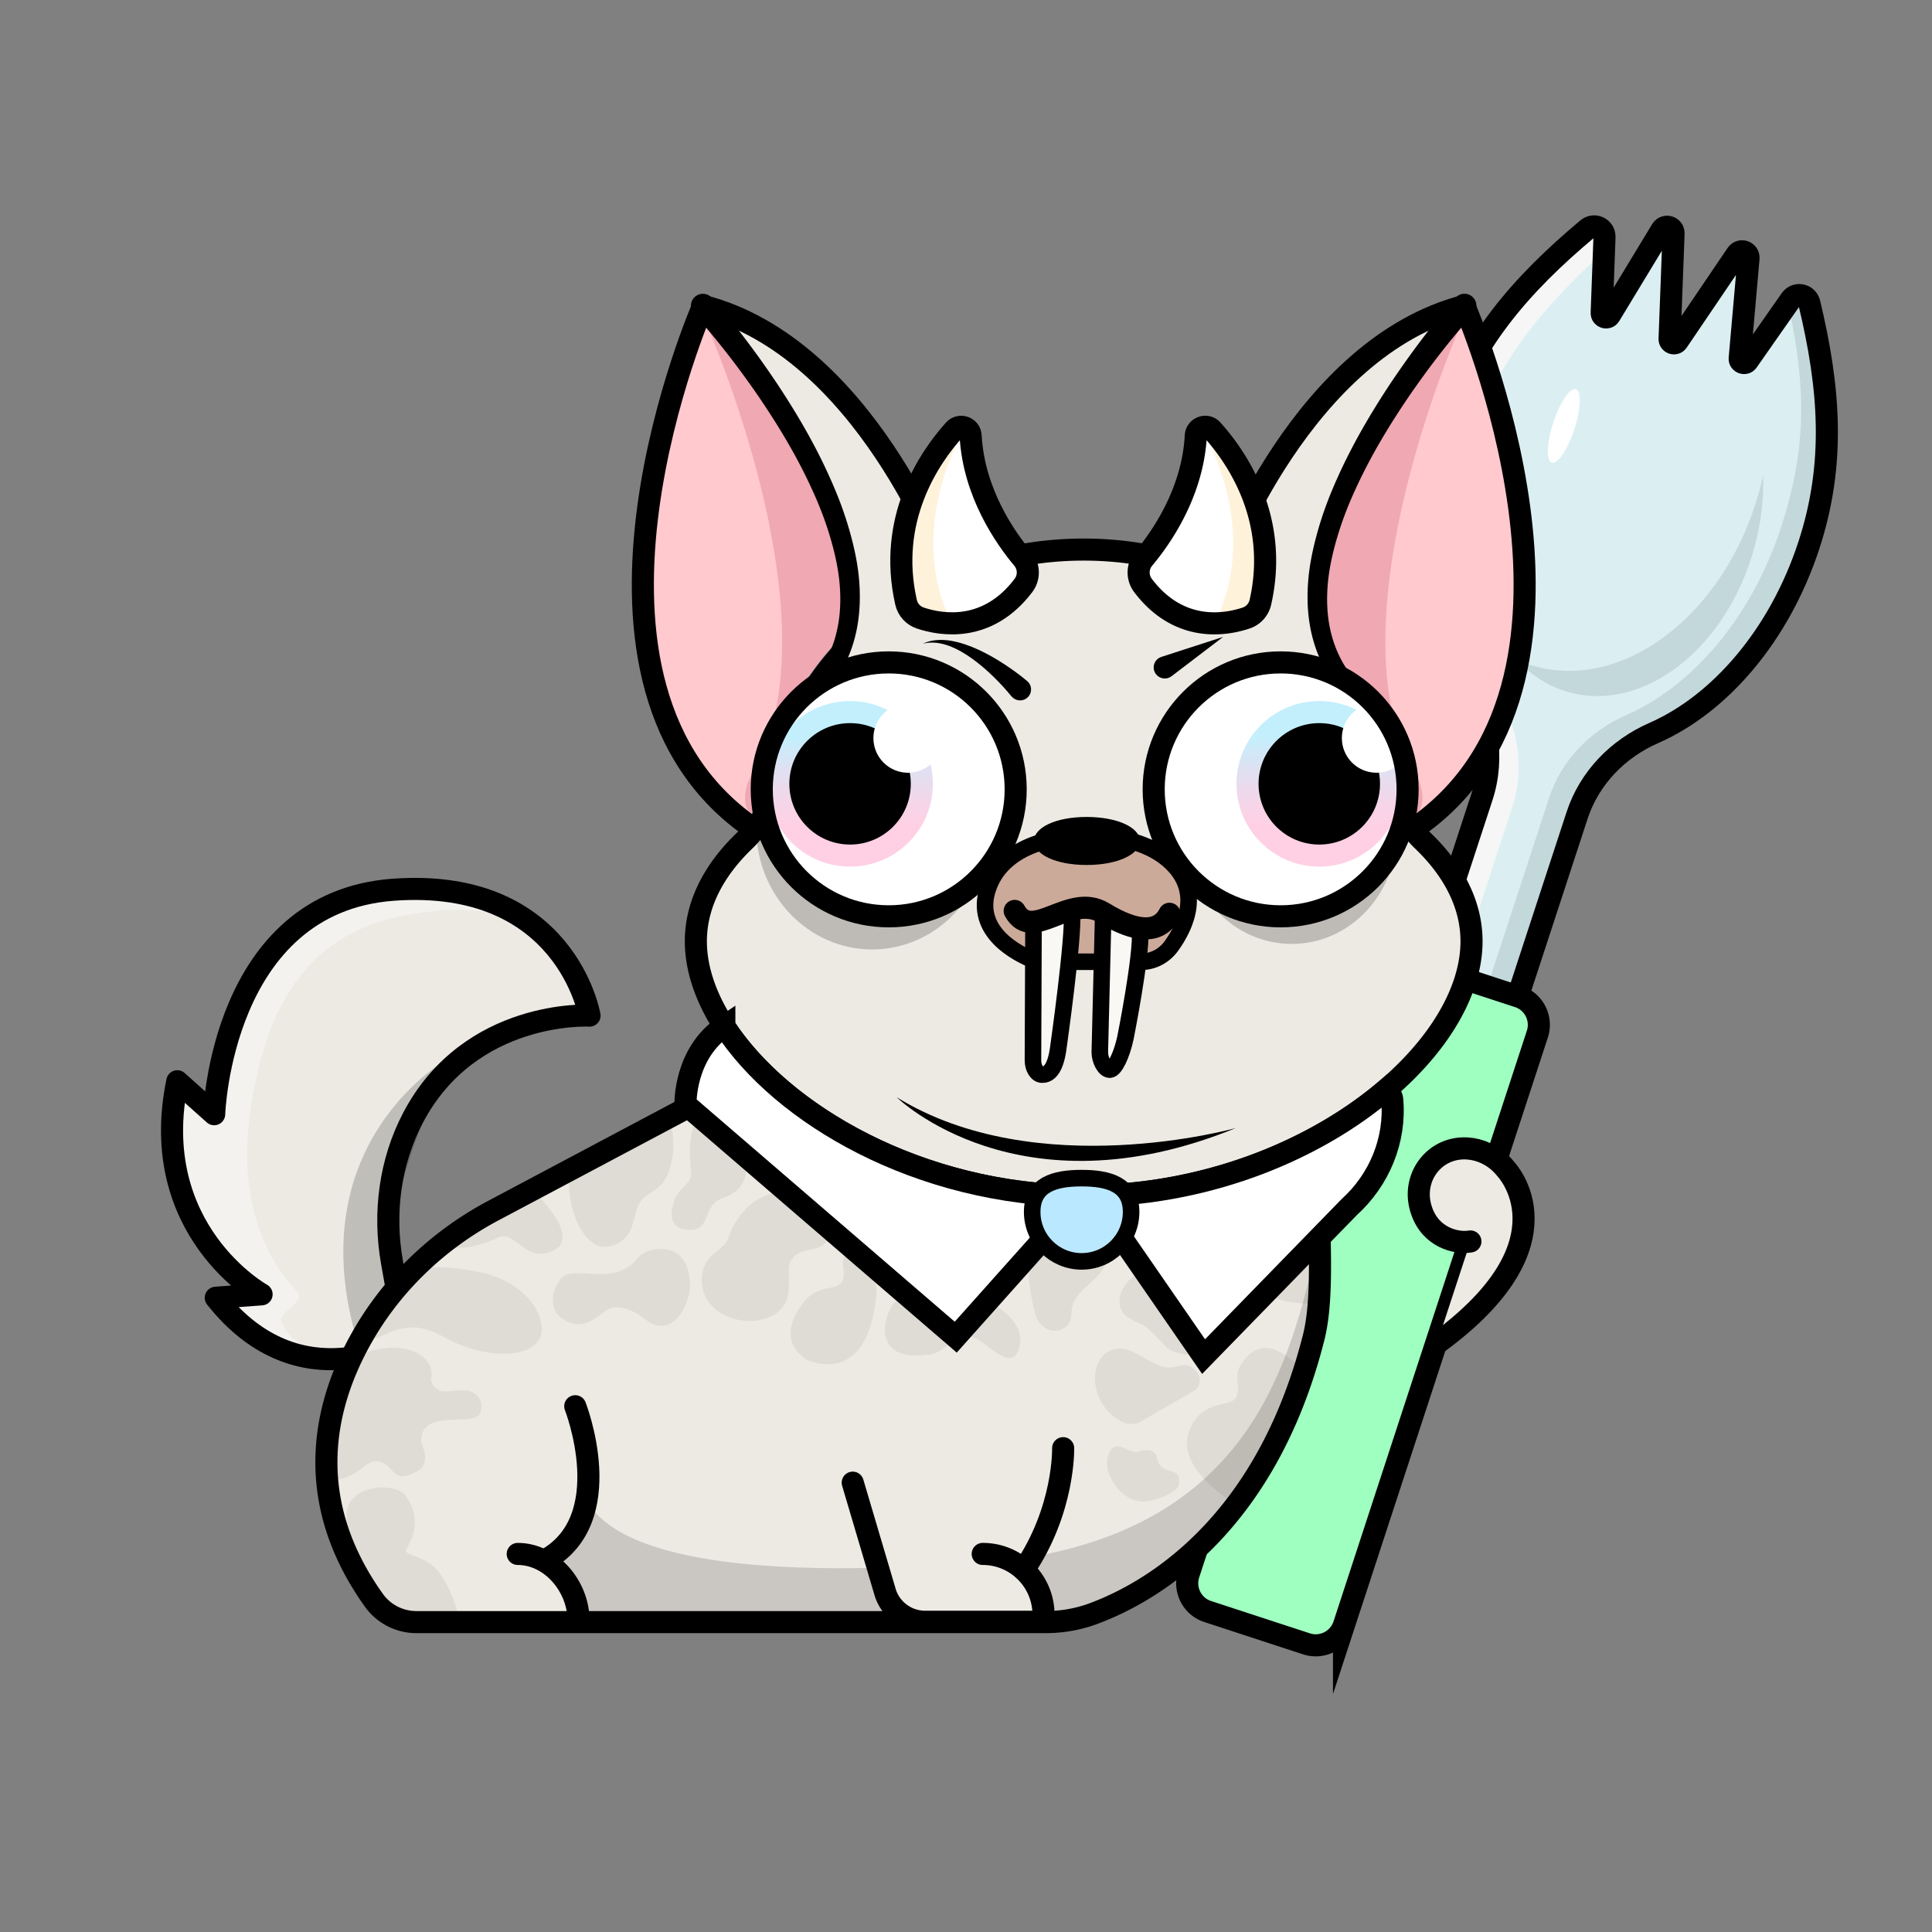 <svg version="1.1" xmlns="http://www.w3.org/2000/svg" viewBox="0 0 350 350" ><rect x="0" y="0" width="350" height="350" fill="#808080" stroke="none"/><path fill="#edeae4" d="M73.49 242.61s-19.03 11.93-34.4-7.51l8.3-.62s-20.86-11.59-15.27-38.6l6.68 5.97s1.21-38.42 32.48-40.67 35.52 22.81 35.52 22.81-21.63-1.21-31.99 18.53c-4.14 7.88-5.39 17.18-3.8 26.15l2.48 13.94z" /><path opacity="0.4" fill="#FFFFFF" d="M71.29 161.18c-25.34 1.82-30.94 27.4-32.16 37.03-2.57-.13-5.55.17-6.84-2.04l-.17-.29c-5.59 27.01 15.27 38.6 15.27 38.6l-8.3.62c9.01 11.4 19.28 12.01 26.24 10.57-4.37-.12-11.15-.06-14.2-5.73-1.28-2.38 4.67-3.81 2.53-6.1-6.46-6.92-10.84-18.14-8.01-34.53 1.85-10.7 6.24-29.08 26.8-33.29 14.57-2.98 22.7-.08 27.76 5.05-5.08-5.73-13.87-10.97-28.92-9.89z" /><path opacity="0.19" d="M65.54 245.62c4.79-1.03 7.95-3.01 7.95-3.01l-2.47-13.95c-1.59-8.97 6.73-29.46 10.86-37.34 0 0-29.4 15.6-16.34 54.3z" /><path fill="none" stroke="#000000" stroke-width="4" stroke-linecap="round" stroke-linejoin="round" stroke-miterlimit="10" d="M73.49 242.61s-19.03 11.93-34.4-7.51l8.3-.62s-20.86-11.59-15.27-38.6l6.68 5.97s1.21-38.42 32.48-40.67 35.52 22.81 35.52 22.81-21.63-1.21-31.99 18.53c-4.14 7.88-5.39 17.18-3.8 26.15l2.48 13.94z" /><path fill="#dbeff3" d="M327.69 98.79c4.88-14.9 3.76-28.58.09-43.88-.37-1.56-2.39-1.98-3.34-.69l-9.09 12.26 1.41-19.7c.08-1.18-1.44-1.73-2.12-.76l-11.82 16.75.37-20.49c.02-1.19-1.53-1.65-2.16-.64l-10.53 16.7.17-15.44c.02-1.61-1.86-2.49-3.09-1.45-12.11 10.15-21.22 20.64-26.14 35.65-5.69 17.37-3.77 34.74 3.79 45.97 4.24 6.3 5.59 14.1 3.23 21.31l-28 85.55 16.56 5.42 28.68-87.63c2.22-6.79 7.39-12.1 13.93-14.96 11.89-5.21 22.7-17.6 28.06-33.97z" /><path fill="#c3d8db" d="M326.85 53.07c-.37-1.56-1.46-.15-2.41 1.14l-.51.69c3.28 15.23 3.43 26.22-1.3 40.7-5.36 16.38-16.17 28.77-28.06 33.97-6.55 2.86-11.71 8.17-13.93 14.96l-28.68 87.63 4.14 1.36 28.68-87.63c2.22-6.79 7.39-12.1 13.93-14.96 11.89-5.2 22.7-17.59 28.06-33.97 4.87-14.91 3.75-28.58.08-43.89z" /><path fill="#f6f6f6" d="M270.74 124.87c-7.56-11.22-9.47-28.6-3.79-45.97 4.58-14 12.45-22.97 23.68-33.47l.03-2.54c.02-1.61-1.86-2.49-3.09-1.45-12.11 10.15-21.22 20.64-26.14 35.65-5.69 17.37-3.77 34.74 3.79 45.97 4.24 6.3 5.59 14.1 3.23 21.31l-28 85.55 5.52 1.81 28-85.55c2.37-7.21 1.02-15.01-3.23-21.31z" /><ellipse transform="matrix(0.311 -0.95 0.95 0.311 122.776 323.323)" fill="#FFFFFF" cx="284" cy="76" rx="7" ry="2" /><path fill="#c3d8db" d="M319.41 86.1c-.21.94-.43 1.89-.69 2.84-6.05 22.05-24.26 36.27-40.68 31.76-1.12-.31-2.19-.7-3.24-1.16 2.6 2.81 5.79 4.87 9.47 5.88 13.54 3.71 28.55-8.01 33.54-26.19 1.23-4.47 1.74-8.92 1.6-13.13z" /><path fill="none" stroke="#000000" stroke-width="4" stroke-miterlimit="10" d="M327.69 98.79c4.88-14.9 3.76-28.58.09-43.88-.37-1.56-2.39-1.98-3.34-.69l-7.85 11.22c-.46.66-1.51.28-1.43-.52l1.6-18.14c.08-1.18-1.44-1.73-2.12-.76L303.9 61.86c-.45.66-1.47.32-1.44-.47l.72-19.12c.02-1.19-1.53-1.65-2.16-.64l-9.39 15.5c-.42.7-1.5.38-1.47-.44l.51-13.78c.02-1.61-1.86-2.49-3.09-1.45-12.11 10.15-21.22 20.64-26.14 35.65-5.69 17.37-3.77 34.74 3.79 45.97 4.24 6.3 5.59 14.1 3.23 21.31l-28 85.55 16.56 5.42 28.68-87.63c2.22-6.79 7.39-12.1 13.93-14.96 11.89-5.22 22.7-17.61 28.06-33.98z" /><path fill="#9effc0" stroke="#000000" stroke-width="4" stroke-miterlimit="10" d="m236.69 297.8-17.91-5.86c-2.82-.92-4.36-3.96-3.44-6.79l35.03-107.03c.92-2.82 3.96-4.36 6.79-3.44l17.91 5.86c2.82.92 4.36 3.96 3.44 6.79l-35.03 107.03a5.394 5.394 0 0 1-6.79 3.44z" /><path fill="#edeae4" d="M241.91 204.04c-55.63 29.76-98.12-3.98-104.4-10.36l-4.56 2.49-43.59 23.15c-10.2 5.42-18.71 13.62-24.24 23.75-6.63 12.14-10.2 28.89 2.61 46.83a9.47 9.47 0 0 0 7.71 3.96H189.4c2.97 0 5.93-.51 8.71-1.55 9.93-3.68 31.1-15.4 39.87-50.01 2.16-8.53.45-22.04 1.27-28.53 0-.04.01-.07.01-.11.02-.17.05-.34.07-.51.57-4.02 1.5-6.96 2.58-9.11z" /><g opacity="0.5" ><path fill="#d1cec6" d="M81.52 225.88c1.91.33 4.09.39 8.99-1.78C93 223 95 228 99 227c7.33-1.83-1.39-10.18-2-11-.29-.39-16.47 9.71-15.48 9.88z" /><path fill="#d1cec6" d="M109 225.86c2 .19 4.06-.9 5.03-2.65 1.01-1.83.89-4.2 2.23-5.8.85-1.01 2.15-1.53 3.14-2.41 1.71-1.54 2.24-3.97 2.54-6.25.16-1.24-.07-4.48-.46-5.67-.28-.85-18.48 8.86-18.48 9.92 0 9 4 12.67 6 12.86z" /><path fill="#d1cec6" d="M83 293c-.18-2.43-2.4-7.28-4.21-9-2.1-2-5.08-2.25-5.26-3-.14-.58 3.74-4.67 0-10-2.1-3-13.67-2-10.14 6.69.7 1.73 4.88 12.82 6.74 13.47 1.59.56 12.99 3.45 12.87 1.84z" /><path fill="#d1cec6" d="M68.3 264.72c2.7.28 2.7 3.28 5.4 2.59 5.3-1.35 2.67-5.23 2.62-6.14C76 255 86.1 258.62 87 256c.09-.27 1-3-2-4-1.14-.38-4.27.24-5.02.01-1.08-.34-2.05-1.39-1.87-2.36C79 245 71.66 242.01 64 246c-1.92 1-4.67 21.93-4.51 21.95 5 .61 6.47-3.47 8.81-3.23z" /><path fill="#d1cec6" d="M143 229c1-3 4.47-2.22 5.97-3.37 6.03-4.63-.97-9.63-5.41-9.83-8.55-.4-11.34 7.5-11.55 8.31-.36 1.4-1.72 2.14-2.77 3.06-1.04.92-1.85 2.2-2.03 3.63C126 240 140 242 142.5 235.53c.78-2.02.17-5.54.5-6.53z" /><path fill="#d1cec6" d="M158.78 234.21c.11-1.37-1.07-9.24-4.82-7.53-2.88 1.31.53 4.97-2.35 6.28-.92.42-3.98.42-5.75 2.62-2.72 3.36-4.23 7.49-.05 10.55.63.47 11.54 5.49 12.97-11.92z" /><path fill="#d1cec6" d="M66.76 242.56c2.02.7 6.24-4.56 13.24-.56 9.82 5.61 22 3.97 17-5-.05-.09-2-4-8-6-2.45-.82-10.09-2.01-11.68-1.13-1.09.61-11.88 12.23-10.56 12.69z" /><path fill="#d1cec6" d="M115.66 227.77c-4.23 5.58-11.66 1.23-13.92 3.75-1.82 2.03-2.89 6.45 1.45 8.06 3.82 1.42 5.99-2.5 7.85-2.72 2.1-.24 4.08.78 5.75 2.08C122 243 125 236 125 233c0-9-8-7-9.34-5.23z" /><path fill="#d1cec6" d="M166.22 231.59c2.22.21 3.61-2.39 5.82-2.45 1.16-.03 2.42.61 3.45.17 1-.43 1.39-1.83.82-2.78-3.31-5.53-13.31-6.53-15.37-5-.52.38-1.03.9-1.08 1.55-.03.38.14 7.92 6.36 8.51z" /><path fill="#d1cec6" d="M131 217c9-3 1.22-14.89-2.24-15.95-.83-.25-4.76.95-3.55 11.4.17 1.47-1.48 2.53-2.35 3.72-.87 1.19-2.92 6.44 1.91 6.65 4.23.18 2.32-4.52 6.23-5.82z" /><path fill="#d1cec6" d="M200.04 219.85c-.78 1.03.05 2.4.82 2.86C203 224 205.2 221.4 207 225c1 2 2.19 2.1 3 2 11.82-1.46-4-15-9.96-7.15z" /><path fill="#d1cec6" d="M173 215c.53 1 1.46 3.48 2.47 3.99.96.49 2.05.69 3.04 1.14.99.44 1.98 1.23 2.08 2.31.41 4.56 3.11 3.92 3.78 3.44 2.63-1.88 2.14-3.8 3.83-5.1 1.1-.84 4.8-1.78 5.48-4.25.21-.72-21.12-2.37-20.68-1.53z" /><path fill="#d1cec6" d="M162 236c-1.58 1.58-4.89 11.05 6.53 9.37 2.47-.37 4.48-3.52 7.12-3.23 1.63.18 2.81 1.58 4.19 2.47.64.42 3.17 2.39 4.19.81C189.16 237.39 169 229 162 236z" /><path fill="#d1cec6" d="M210.42 265.74c-.53-.43-.7-1.18-.88-1.84-.54-1.9-3.04-1.02-3.54-.9-1.54.38-4.43-3.12-5.39 1.23C200 267 203 272 207 272c3 0 6.44-2.03 6.57-2.95.43-3.05-1.57-2.05-3.15-3.31z" /><path fill="#d1cec6" d="M200.49 227.93c.18-2.42-2.03-4.44-4.37-5.07-3.11-.84-6.66.22-8.8 2.63-2.14 2.41-.28 11.36.44 13.14.5 1.25 1.64 2.27 2.98 2.44 1.33.17 2.78-.62 3.19-1.91.21-.68.14-1.41.25-2.12.6-3.74 6.03-5.34 6.31-9.11z" /><path fill="#d1cec6" d="M239 224c-.51-.19-9-1-11 5-2.5 7.49 9.41 7.4 10.91 7.03.14-1.85 1.39-11.54.09-12.03z" /><path fill="#d1cec6" d="M220 232c-3.91-1.3-4 2-7 1-.7-.23-1.23-3-4-3-4 0-7 4-6 7 .63 1.9 3.37 2.58 4 3 3 2 3.87 4.44 6 5 13.77 3.6 11.48-8.52 11-10-.34-1.03-1-2-4-3z" /><path fill="#d1cec6" d="M224.6 247.58c-1.12 1.93.23 3.35-.6 5.42s-5.33.32-8 5c-4 7 5.5 12.79 8.2 15.04.52.43 12.33-25.37 11.52-25.44-.97-.09-6.72-7.6-11.12-.02z" /><path fill="#d1cec6" d="M214.58 247.3c-.71 0-1.39.29-2.1.39-3.98.58-7.29-4.76-11.28-3.06-1.39.59-2.3 1.93-2.64 3.41-.9 3.9 1.4 8.06 4.96 9.66.67.3 1.6.3 2.65.11l10.04-5.79c.79-.45 1.29-1.34 1.14-2.24v-.02c-.23-1.32-1.43-2.46-2.77-2.46z" /></g><path fill="none" stroke="#000000" stroke-width="4" stroke-linecap="round" stroke-linejoin="round" stroke-miterlimit="10" d="m137.51 193.68-4.56 2.49-43.59 23.15c-10.2 5.42-18.71 13.62-24.24 23.75-6.63 12.14-10.2 28.89 2.61 46.83a9.47 9.47 0 0 0 7.71 3.96H189.4c2.97 0 5.93-.51 8.71-1.55 9.93-3.68 31.1-15.4 39.87-50.01 2.16-8.53.45-22.04 1.27-28.53.55-4.34 1.52-7.47 2.65-9.73" /><path opacity="0.15" d="M106.6 272.34c11.52 18.58 81 9.58 81 9.58 41.4-7.56 46.5-38.59 51.47-57.62 6.96 41.07-31.04 64.33-40.96 68-2.79 1.03-94.44 1.55-94.44 1.55s-5.61-13.8 2.93-21.51" /><path fill="#edeae4" stroke="#000000" stroke-width="4" stroke-linecap="round" stroke-linejoin="round" stroke-miterlimit="10" d="M266.38 224.9c-.22.04-.47.07-.73.08-2.59.13-7.13-1.23-8.4-6.64-.75-3.19.36-6.54 2.94-8.57 3.76-2.95 9.4-2.04 12.61 2.03 0 0 12.72 13.22-12.48 31.58" /><path fill="none" stroke="#000000" stroke-width="4" stroke-linecap="round" stroke-miterlimit="10" d="M104.21 254.75s8.09 20.59-5.53 27.93" /><path fill="none" stroke="#000000" stroke-width="4" stroke-linecap="round" stroke-miterlimit="10" d="M104.8 293.52c0-6.08-4.93-12.01-11.01-12.01" /><path fill="#edeae4" stroke="#000000" stroke-width="4" stroke-linecap="round" stroke-miterlimit="10" d="m154.48 268.6 5.78 19.53a7.586 7.586 0 0 0 7.34 5.67h21.44v-1.28c0-6.08-4.93-11.01-11.01-11.01" /><path fill="#edeae4" stroke="#000000" stroke-width="4" stroke-linecap="round" stroke-miterlimit="10" d="M185.48 284.37c7.41-10.87 7.12-22.02 7.12-22.02" /><path fill="#edeae4" stroke="#000000" stroke-width="2" stroke-linecap="round" stroke-linejoin="round" stroke-miterlimit="10" d="M131.81 189.32c-3.31.73-5.05 6.84-3.25 9.91 7.67 13.09 38.13 20.17 38.13 20.17" /><path fill="#edeae4" stroke="#000000" stroke-width="2" stroke-linecap="round" stroke-linejoin="round" stroke-miterlimit="10" d="M239.57 205.16c1.06.24 1.96 1.03 2.64 2.09 2.16 3.41.95 7.96-2.56 9.95-9.48 5.37-24.25 6.61-24.25 6.61" /><path fill="#edeae4" stroke="#000000" stroke-width="4" stroke-miterlimit="10" d="M257.76 152.3a19.986 19.986 0 0 1-5.74-10.57c-4.71-23.97-27.86-42.17-55.7-42.17-27.85 0-50.99 18.2-55.7 42.17-.79 4.03-2.78 7.72-5.74 10.57-5.62 5.4-8.82 11.61-8.82 18.23 0 20.74 31.46 46.12 70.26 46.12s70.26-25.38 70.26-46.12c0-6.62-3.2-12.83-8.82-18.23z" /><path fill="#ffc9ce" d="M265.29 55.41c-29.08 7.54-29.81 55.15-29.81 55.15l.15.55c9.68 7.93 16.23 18.59 18.51 30.21a17.88 17.88 0 0 0 3.55 7.71c8.89-2.66 16.95-27.49 16.95-27.49 9.85-27.91-9.35-66.13-9.35-66.13z" /><path fill="#f0a8b3" d="M240.14 117.39c10.49 8.03 13.94 28.66 16.48 30.13 1.35-1.19 1.6-4.25-.26-7.44C240.39 112.71 265 58 265 58c-25.78 6.69-39.79 37.93-42.63 44.92 4.21 1.89 14.14 11.69 17.77 14.47z" /><path fill="#edeae4" d="M265.29 55.41c-29.08 7.54-45.1 50.35-45.1 50.35-.76 5.7 20.69 17.03 20.69 17.03-7.2-40.67 24.41-67.38 24.41-67.38z" /><path opacity="0.51" fill="#edeae4" d="M220.29 105.06s15.67-41.83 45.38-48.89c0 0-41.69 26.14-32.07 49.92.95 2.34-.29 4.78-2.62 4.48l-10.69-5.51z" /><path d="M266.89 56.87c-4.15 4.66-8.08 9.73-11.65 14.94-3.56 5.23-6.83 10.66-9.47 16.36-1.33 2.84-2.49 5.76-3.39 8.73-.9 2.97-1.6 5.99-1.85 9.04-.25 3.04-.09 6.08.66 8.96.74 2.88 2.08 5.57 3.94 7.89l.02.02a1.666 1.666 0 0 1-2.59 2.1 24.404 24.404 0 0 1-4.71-9.13c-.91-3.32-1.12-6.77-.89-10.13.23-3.37.96-6.64 1.87-9.82.92-3.18 2.1-6.26 3.45-9.25 2.68-5.99 5.98-11.63 9.57-17.06 3.63-5.42 7.5-10.58 11.82-15.56.78-.9 2.15-1 3.05-.21.9.78 1 2.15.21 3.05l-.01.01-.03.06z" /><path fill="none" stroke="#000000" stroke-width="4" stroke-linecap="round" stroke-linejoin="round" stroke-miterlimit="10" d="M220.66 104.64c1.03-2.73 15.45-41.65 44.63-49.22 0 0 29.03 66.31-7.6 93.61" /><path fill="#ffc9ce" d="M127.37 55.41c29.08 7.54 29.81 55.15 29.81 55.15l-.15.55c-9.68 7.93-16.23 18.59-18.51 30.21a17.88 17.88 0 0 1-3.55 7.71c-8.89-2.66-16.95-27.49-16.95-27.49-9.85-27.91 9.35-66.13 9.35-66.13z" /><path fill="#f0a8b3" d="M158.5 109.94c-10.49 8.03-17.58 19.17-19.98 31.37-.44 2.24-1.28 4.33-2.48 6.21-1.35-1.19-1.6-4.25.26-7.44 15.97-27.37-8.64-82.08-8.64-82.08 25.78 6.69 39.79 37.93 42.63 44.92a59.327 59.327 0 0 0-11.79 7.02z" /><path fill="#edeae4" d="M127.37 55.41c29.08 7.54 45 51.26 45 51.26l-20.59 16.12c7.2-40.67-24.41-67.38-24.41-67.38z" /><path opacity="0.51" fill="#edeae4" d="M172.37 105.06s-15.67-41.83-45.38-48.89c0 0 41.69 26.14 32.07 49.92-.95 2.34.29 4.78 2.62 4.48l10.69-5.51z" /><path d="M128.97 53.96c4.32 4.98 8.2 10.14 11.82 15.56 3.59 5.42 6.9 11.06 9.57 17.06 1.35 2.99 2.53 6.07 3.45 9.25.92 3.18 1.64 6.45 1.87 9.82.23 3.36.02 6.81-.89 10.13-.89 3.32-2.52 6.47-4.71 9.13-.59.71-1.64.81-2.34.22a1.66 1.66 0 0 1-.24-2.32l.02-.02c1.86-2.33 3.21-5.01 3.94-7.89.75-2.88.91-5.92.66-8.96-.25-3.04-.95-6.07-1.85-9.04-.9-2.97-2.06-5.89-3.39-8.73-2.63-5.7-5.91-11.13-9.47-16.36-3.57-5.2-7.5-10.28-11.65-14.94l-.04-.05c-.79-.89-.71-2.26.18-3.05.89-.79 2.26-.71 3.05.18 0 0 .01.01.02.01z" /><path fill="none" stroke="#000000" stroke-width="4" stroke-linecap="round" stroke-linejoin="round" stroke-miterlimit="10" d="M172 104.64c-1.03-2.73-15.45-41.65-44.63-49.22 0 0-29.03 66.31 7.6 93.61" /><path d="m210.4 119 11.18-3.62-9.35 7.13c-.88.67-2.14.5-2.82-.38s-.5-2.14.38-2.82c.19-.13.4-.24.61-.31z" /><path d="M183.23 126.15c-.96-1.2-2.1-2.43-3.26-3.56-1.17-1.14-2.4-2.21-3.72-3.17-1.32-.96-2.72-1.8-4.23-2.38-1.51-.56-3.18-.85-4.83-.43 1.53-.74 3.37-.81 5.08-.53 1.73.3 3.39.89 4.98 1.62 1.59.73 3.1 1.6 4.57 2.55 1.47.96 2.85 1.95 4.26 3.13.84.71.95 1.96.24 2.8-.71.84-1.96.95-2.8.24-.1-.08-.19-.18-.27-.27h-.02z" /><ellipse opacity="0.2" cx="234" cy="151" rx="19" ry="20" /><circle fill="#FFFFFF" cx="232" cy="143" r="23" /><linearGradient id="A5" gradientUnits="userSpaceOnUse" x1="239" y1="158" x2="239" y2="126" ><stop offset="0.128" style="stop-color:#ffd0e4" /><stop offset="0.26" style="stop-color:#ffd0e4" /><stop offset="0.385" style="stop-color:#f6d5e8" /><stop offset="0.587" style="stop-color:#dee1f2" /><stop offset="0.766" style="stop-color:#c3effd" /></linearGradient><circle fill="url(#A5)" cx="239" cy="142" r="15" /><circle cx="239" cy="142" r="11" /><path fill="#FFFFFF" d="M249.48 127.44c-.04 0-.07-.01-.11-.01-3.47 0-6.28 2.81-6.28 6.28s2.81 6.28 6.28 6.28c2.3 0 4.31-1.24 5.4-3.09-1.01-3.57-2.85-6.8-5.29-9.46z" /><circle fill="none" stroke="#000000" stroke-width="4" stroke-miterlimit="10" cx="232" cy="143" r="23" /><ellipse opacity="0.2" cx="158" cy="150" rx="21" ry="22" /><circle fill="#FFFFFF" cx="161" cy="143" r="23" /><linearGradient id="B5" gradientUnits="userSpaceOnUse" x1="154" y1="158" x2="154" y2="126" ><stop offset="0.128" style="stop-color:#ffd0e4" /><stop offset="0.26" style="stop-color:#ffd0e4" /><stop offset="0.385" style="stop-color:#f6d5e8" /><stop offset="0.587" style="stop-color:#dee1f2" /><stop offset="0.766" style="stop-color:#c3effd" /></linearGradient><circle fill="url(#B5)" cx="154" cy="142" r="15" /><circle cx="154" cy="142" r="11" /><path fill="#FFFFFF" d="M164.62 127.44c-.04 0-.07-.01-.11-.01-3.47 0-6.28 2.81-6.28 6.28s2.81 6.28 6.28 6.28c2.3 0 4.31-1.24 5.4-3.09a23.34 23.34 0 0 0-5.29-9.46z" /><circle fill="none" stroke="#000000" stroke-width="4" stroke-miterlimit="10" cx="161" cy="143" r="23" /><path fill="#ccaa9a" stroke="#000000" stroke-width="3" stroke-linecap="round" stroke-linejoin="round" stroke-miterlimit="10" d="M194.76 151.58s-12.63 0-15.79 9.4c-2.65 7.88 5.51 11.86 8.23 12.94.52.21 1.07.31 1.63.31h17.92c2.11 0 4.13-1.03 5.44-2.83 2.63-3.64 5.71-10.14-.45-15.55-6.32-5.55-16.98-4.27-16.98-4.27z" /><path d="M206.5 152.35c0 2.4-3.99 4.35-9.65 4.35s-9.53-1.95-9.53-4.35 3.87-4.35 9.53-4.35 9.65 1.95 9.65 4.35z" /><path fill="#faf8f4" stroke="#000000" stroke-width="3" stroke-linecap="round" stroke-linejoin="round" stroke-miterlimit="10" d="m187.23 167.23-.1 24.85c0 1.43.74 2.6 1.66 2.6s2.41-.46 2.98-5.19c0 0 2.76-19.55 2.43-24.04" /><path fill="#faf8f4" stroke="#000000" stroke-width="3" stroke-linecap="round" stroke-linejoin="round" stroke-miterlimit="10" d="m199.84 166.34-.6 24.28c0 1.43.88 3.16 1.8 3.16s2.18-2.68 2.84-5.75c0 0 2.98-14.88 2.65-19.36" /><path fill="none" stroke="#000000" stroke-width="4" stroke-linecap="round" stroke-linejoin="round" stroke-miterlimit="10" d="M211.86 165.54c-1.87 3.67-6.1 3.41-11.91-.15-6.19-3.79-12.93 5.43-16.13-.37" /><path fill="#FFFFFF" d="M207.19 101.2c3.09-3.68 8.88-11.88 9.44-22.25.05-.84.63-1.42 1.32-1.58.32.15.61.4.82.75 3.72 6.28 11.58 18.72 5.22 33.89-4.25.45-12.19.33-16.96-6-1.07-1.44-.99-3.44.16-4.81z" /><path fill="#fff2db" d="M218 78c4.52 5.03 13.76 16.03 10.34 31.1-.3 1.33-9.34 5.9-8.34 3.9 9.08-18.16-3.02-36.14-2-35z" /><path fill="none" stroke="#000000" stroke-width="4" stroke-linecap="round" stroke-linejoin="round" stroke-miterlimit="10" d="M207.19 101.2c3.09-3.68 8.88-11.88 9.44-22.25.08-1.53 1.96-2.2 2.98-1.06 4.52 5.03 12.14 16.14 8.72 31.22a3.918 3.918 0 0 1-2.57 2.85c-3.82 1.28-12.21 2.71-18.73-5.94a3.906 3.906 0 0 1 .16-4.82z" /><path fill="#FFFFFF" d="M185.28 101.2c-3.09-3.68-8.88-11.88-9.44-22.25-.05-.84-.63-1.42-1.32-1.58-.32.15-.61.4-.82.75-3.72 6.28-11.58 18.72-5.22 33.89 4.25.45 12.19.33 16.96-6 1.07-1.44 1-3.44-.16-4.81z" /><path fill="#fff2db" d="M174.47 78c-4.52 5.03-13.76 16.03-10.34 31.1.3 1.33 9.34 5.9 8.34 3.9-9.08-18.16 3.03-36.14 2-35z" /><path fill="none" stroke="#000000" stroke-width="4" stroke-linecap="round" stroke-linejoin="round" stroke-miterlimit="10" d="M185.28 101.2c-3.09-3.68-8.88-11.88-9.44-22.25-.08-1.53-1.96-2.2-2.98-1.06-4.52 5.03-12.14 16.14-8.72 31.22.3 1.33 1.27 2.41 2.57 2.85 3.82 1.28 12.21 2.71 18.73-5.94 1.07-1.45 1-3.45-.16-4.82z" /><path fill="#FFFFFF" stroke="#000000" stroke-width="4" stroke-miterlimit="10" d="M131.22 185.93c-7.32 4.91-7.04 14.14-7.04 14.14l48.96 42.17 22.82-25.56c-.07-.01-.14-.03-.2-.04-29.2-.19-54.15-14.71-64.54-30.71z" /><path fill="#FFFFFF" stroke="#000000" stroke-width="4" stroke-miterlimit="10" d="M251.18 197.35c-12.49 10.66-31.49 18.79-52.89 19.27-.11.02-.22.04-.34.05l20.09 29.09 26.35-27.05c5.49-4.96 8.49-12.18 7.82-19.54-.05-.56-.42-1.17-1.03-1.82z" /><path fill="#bae9ff" stroke="#000000" stroke-width="3" stroke-miterlimit="10" d="M204.91 219.55c0 4.95-4.01 8.96-8.96 8.96-4.95 0-8.96-4.01-8.96-8.96s4.01-6.12 8.96-6.12c4.95 0 8.96 1.18 8.96 6.12z" /><path d="M223.9 204.35s-35.99 10.14-61.45-5.57c0 0 22.04 21.69 61.45 5.57z" /></svg>